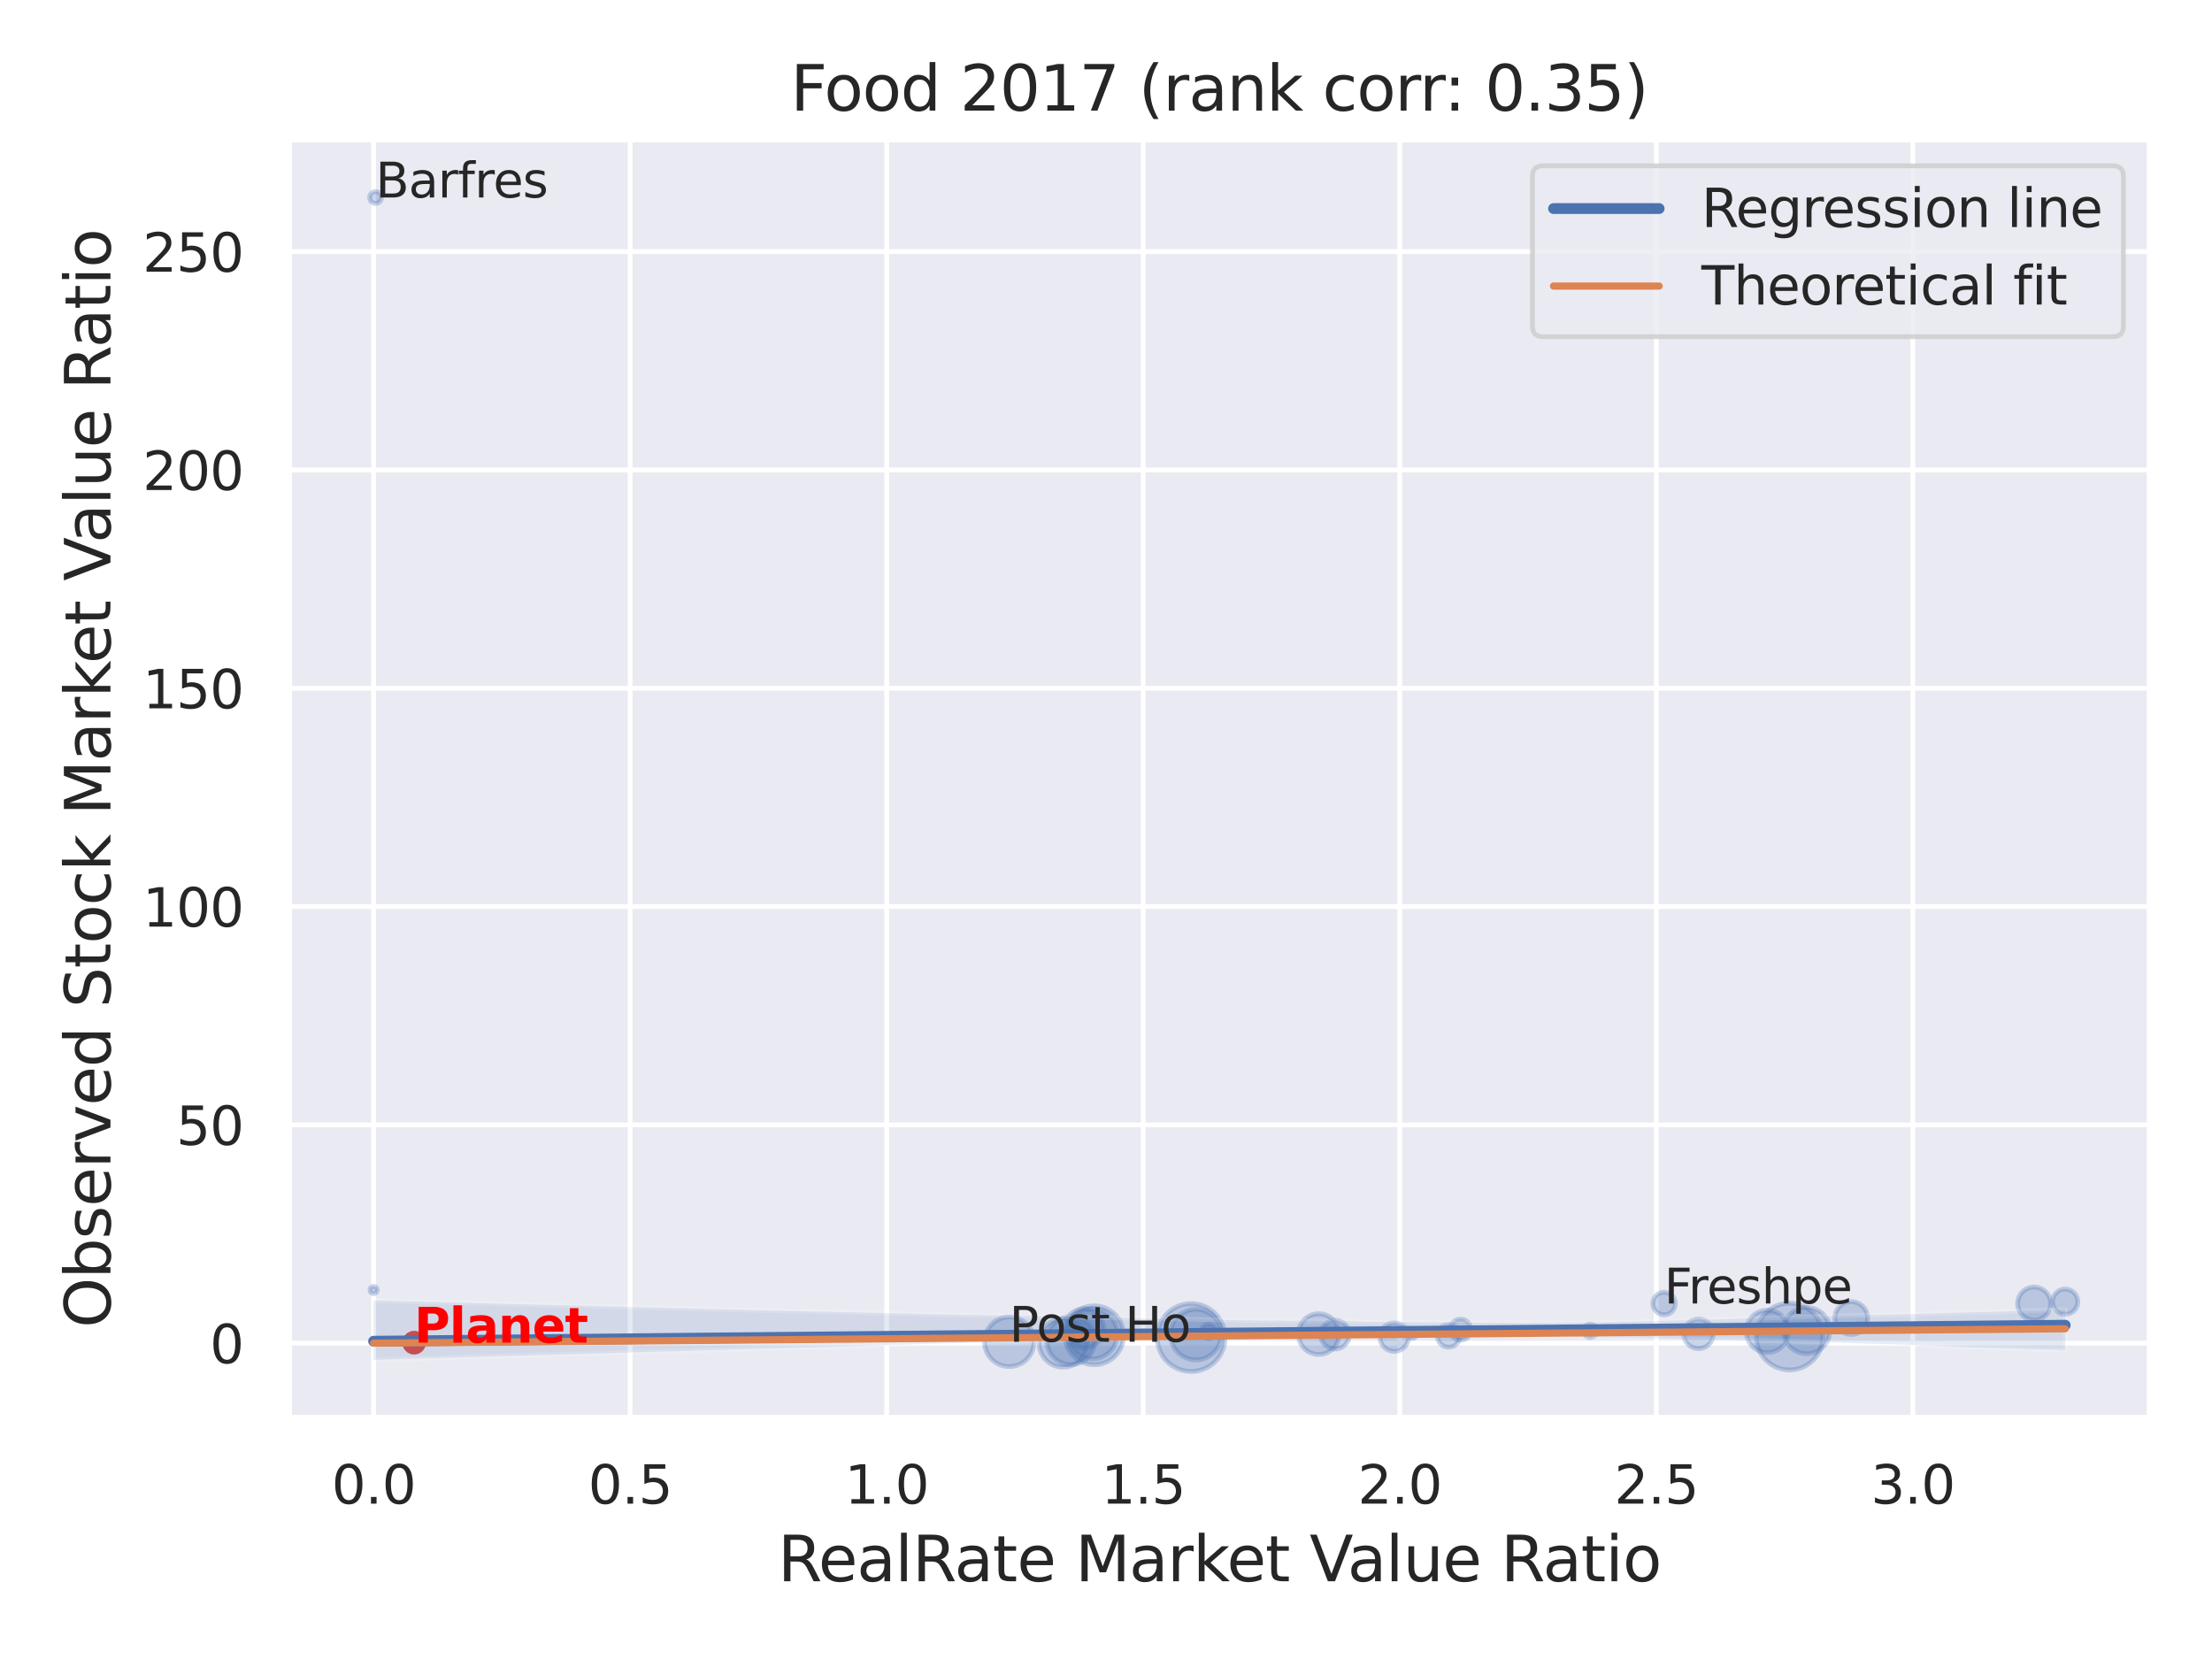 <?xml version="1.0" encoding="utf-8" standalone="no"?>
<!DOCTYPE svg PUBLIC "-//W3C//DTD SVG 1.1//EN"
  "http://www.w3.org/Graphics/SVG/1.1/DTD/svg11.dtd">
<svg xmlns:xlink="http://www.w3.org/1999/xlink" width="460.8pt" height="345.6pt" viewBox="0 0 460.8 345.6" xmlns="http://www.w3.org/2000/svg" version="1.1">
 <defs>
  <style type="text/css">*{stroke-linejoin: round; stroke-linecap: butt}</style>
 </defs>
 <g id="figure_1">
  <g id="patch_1">
   <path d="M 0 345.6 
L 460.8 345.6 
L 460.8 0 
L 0 0 
z
" style="fill: #ffffff"/>
  </g>
  <g id="axes_1">
   <g id="patch_2">
    <path d="M 60.21 295.38 
L 447.84 295.38 
L 447.84 29.04 
L 60.21 29.04 
z
" style="fill: #eaeaf2"/>
   </g>
   <g id="matplotlib.axis_1">
    <g id="xtick_1">
     <g id="line2d_1">
      <path d="M 77.83 295.38 
L 77.83 29.04 
" clip-path="url(#p248650a8e6)" style="fill: none; stroke: #ffffff; stroke-linecap: round"/>
     </g>
     <g id="text_1">
      <!-- 0.0 -->
      <g style="fill: #262626" transform="translate(69.083 313.238) scale(0.11 -0.11)">
       <defs>
        <path id="DejaVuSans-30" d="M 2034 4250 
Q 1547 4250 1301 3770 
Q 1056 3291 1056 2328 
Q 1056 1369 1301 889 
Q 1547 409 2034 409 
Q 2525 409 2770 889 
Q 3016 1369 3016 2328 
Q 3016 3291 2770 3770 
Q 2525 4250 2034 4250 
z
M 2034 4750 
Q 2819 4750 3233 4129 
Q 3647 3509 3647 2328 
Q 3647 1150 3233 529 
Q 2819 -91 2034 -91 
Q 1250 -91 836 529 
Q 422 1150 422 2328 
Q 422 3509 836 4129 
Q 1250 4750 2034 4750 
z
" transform="scale(0.016)"/>
        <path id="DejaVuSans-2e" d="M 684 794 
L 1344 794 
L 1344 0 
L 684 0 
L 684 794 
z
" transform="scale(0.016)"/>
       </defs>
       <use xlink:href="#DejaVuSans-30"/>
       <use xlink:href="#DejaVuSans-2e" x="63.623"/>
       <use xlink:href="#DejaVuSans-30" x="95.41"/>
      </g>
     </g>
    </g>
    <g id="xtick_2">
     <g id="line2d_2">
      <path d="M 131.271 295.38 
L 131.271 29.04 
" clip-path="url(#p248650a8e6)" style="fill: none; stroke: #ffffff; stroke-linecap: round"/>
     </g>
     <g id="text_2">
      <!-- 0.5 -->
      <g style="fill: #262626" transform="translate(122.524 313.238) scale(0.11 -0.11)">
       <defs>
        <path id="DejaVuSans-35" d="M 691 4666 
L 3169 4666 
L 3169 4134 
L 1269 4134 
L 1269 2991 
Q 1406 3038 1543 3061 
Q 1681 3084 1819 3084 
Q 2600 3084 3056 2656 
Q 3513 2228 3513 1497 
Q 3513 744 3044 326 
Q 2575 -91 1722 -91 
Q 1428 -91 1123 -41 
Q 819 9 494 109 
L 494 744 
Q 775 591 1075 516 
Q 1375 441 1709 441 
Q 2250 441 2565 725 
Q 2881 1009 2881 1497 
Q 2881 1984 2565 2268 
Q 2250 2553 1709 2553 
Q 1456 2553 1204 2497 
Q 953 2441 691 2322 
L 691 4666 
z
" transform="scale(0.016)"/>
       </defs>
       <use xlink:href="#DejaVuSans-30"/>
       <use xlink:href="#DejaVuSans-2e" x="63.623"/>
       <use xlink:href="#DejaVuSans-35" x="95.41"/>
      </g>
     </g>
    </g>
    <g id="xtick_3">
     <g id="line2d_3">
      <path d="M 184.712 295.38 
L 184.712 29.04 
" clip-path="url(#p248650a8e6)" style="fill: none; stroke: #ffffff; stroke-linecap: round"/>
     </g>
     <g id="text_3">
      <!-- 1.0 -->
      <g style="fill: #262626" transform="translate(175.965 313.238) scale(0.11 -0.11)">
       <defs>
        <path id="DejaVuSans-31" d="M 794 531 
L 1825 531 
L 1825 4091 
L 703 3866 
L 703 4441 
L 1819 4666 
L 2450 4666 
L 2450 531 
L 3481 531 
L 3481 0 
L 794 0 
L 794 531 
z
" transform="scale(0.016)"/>
       </defs>
       <use xlink:href="#DejaVuSans-31"/>
       <use xlink:href="#DejaVuSans-2e" x="63.623"/>
       <use xlink:href="#DejaVuSans-30" x="95.41"/>
      </g>
     </g>
    </g>
    <g id="xtick_4">
     <g id="line2d_4">
      <path d="M 238.153 295.38 
L 238.153 29.04 
" clip-path="url(#p248650a8e6)" style="fill: none; stroke: #ffffff; stroke-linecap: round"/>
     </g>
     <g id="text_4">
      <!-- 1.5 -->
      <g style="fill: #262626" transform="translate(229.406 313.238) scale(0.11 -0.11)">
       <use xlink:href="#DejaVuSans-31"/>
       <use xlink:href="#DejaVuSans-2e" x="63.623"/>
       <use xlink:href="#DejaVuSans-35" x="95.41"/>
      </g>
     </g>
    </g>
    <g id="xtick_5">
     <g id="line2d_5">
      <path d="M 291.594 295.38 
L 291.594 29.04 
" clip-path="url(#p248650a8e6)" style="fill: none; stroke: #ffffff; stroke-linecap: round"/>
     </g>
     <g id="text_5">
      <!-- 2.0 -->
      <g style="fill: #262626" transform="translate(282.847 313.238) scale(0.11 -0.11)">
       <defs>
        <path id="DejaVuSans-32" d="M 1228 531 
L 3431 531 
L 3431 0 
L 469 0 
L 469 531 
Q 828 903 1448 1529 
Q 2069 2156 2228 2338 
Q 2531 2678 2651 2914 
Q 2772 3150 2772 3378 
Q 2772 3750 2511 3984 
Q 2250 4219 1831 4219 
Q 1534 4219 1204 4116 
Q 875 4013 500 3803 
L 500 4441 
Q 881 4594 1212 4672 
Q 1544 4750 1819 4750 
Q 2544 4750 2975 4387 
Q 3406 4025 3406 3419 
Q 3406 3131 3298 2873 
Q 3191 2616 2906 2266 
Q 2828 2175 2409 1742 
Q 1991 1309 1228 531 
z
" transform="scale(0.016)"/>
       </defs>
       <use xlink:href="#DejaVuSans-32"/>
       <use xlink:href="#DejaVuSans-2e" x="63.623"/>
       <use xlink:href="#DejaVuSans-30" x="95.41"/>
      </g>
     </g>
    </g>
    <g id="xtick_6">
     <g id="line2d_6">
      <path d="M 345.035 295.38 
L 345.035 29.04 
" clip-path="url(#p248650a8e6)" style="fill: none; stroke: #ffffff; stroke-linecap: round"/>
     </g>
     <g id="text_6">
      <!-- 2.5 -->
      <g style="fill: #262626" transform="translate(336.288 313.238) scale(0.11 -0.11)">
       <use xlink:href="#DejaVuSans-32"/>
       <use xlink:href="#DejaVuSans-2e" x="63.623"/>
       <use xlink:href="#DejaVuSans-35" x="95.41"/>
      </g>
     </g>
    </g>
    <g id="xtick_7">
     <g id="line2d_7">
      <path d="M 398.476 295.38 
L 398.476 29.04 
" clip-path="url(#p248650a8e6)" style="fill: none; stroke: #ffffff; stroke-linecap: round"/>
     </g>
     <g id="text_7">
      <!-- 3.0 -->
      <g style="fill: #262626" transform="translate(389.729 313.238) scale(0.11 -0.11)">
       <defs>
        <path id="DejaVuSans-33" d="M 2597 2516 
Q 3050 2419 3304 2112 
Q 3559 1806 3559 1356 
Q 3559 666 3084 287 
Q 2609 -91 1734 -91 
Q 1441 -91 1130 -33 
Q 819 25 488 141 
L 488 750 
Q 750 597 1062 519 
Q 1375 441 1716 441 
Q 2309 441 2620 675 
Q 2931 909 2931 1356 
Q 2931 1769 2642 2001 
Q 2353 2234 1838 2234 
L 1294 2234 
L 1294 2753 
L 1863 2753 
Q 2328 2753 2575 2939 
Q 2822 3125 2822 3475 
Q 2822 3834 2567 4026 
Q 2313 4219 1838 4219 
Q 1578 4219 1281 4162 
Q 984 4106 628 3988 
L 628 4550 
Q 988 4650 1302 4700 
Q 1616 4750 1894 4750 
Q 2613 4750 3031 4423 
Q 3450 4097 3450 3541 
Q 3450 3153 3228 2886 
Q 3006 2619 2597 2516 
z
" transform="scale(0.016)"/>
       </defs>
       <use xlink:href="#DejaVuSans-33"/>
       <use xlink:href="#DejaVuSans-2e" x="63.623"/>
       <use xlink:href="#DejaVuSans-30" x="95.41"/>
      </g>
     </g>
    </g>
    <g id="text_8">
     <!-- RealRate Market Value Ratio -->
     <g style="fill: #262626" transform="translate(162.039 329.404) scale(0.13 -0.13)">
      <defs>
       <path id="DejaVuSans-52" d="M 2841 2188 
Q 3044 2119 3236 1894 
Q 3428 1669 3622 1275 
L 4263 0 
L 3584 0 
L 2988 1197 
Q 2756 1666 2539 1819 
Q 2322 1972 1947 1972 
L 1259 1972 
L 1259 0 
L 628 0 
L 628 4666 
L 2053 4666 
Q 2853 4666 3247 4331 
Q 3641 3997 3641 3322 
Q 3641 2881 3436 2590 
Q 3231 2300 2841 2188 
z
M 1259 4147 
L 1259 2491 
L 2053 2491 
Q 2509 2491 2742 2702 
Q 2975 2913 2975 3322 
Q 2975 3731 2742 3939 
Q 2509 4147 2053 4147 
L 1259 4147 
z
" transform="scale(0.016)"/>
       <path id="DejaVuSans-65" d="M 3597 1894 
L 3597 1613 
L 953 1613 
Q 991 1019 1311 708 
Q 1631 397 2203 397 
Q 2534 397 2845 478 
Q 3156 559 3463 722 
L 3463 178 
Q 3153 47 2828 -22 
Q 2503 -91 2169 -91 
Q 1331 -91 842 396 
Q 353 884 353 1716 
Q 353 2575 817 3079 
Q 1281 3584 2069 3584 
Q 2775 3584 3186 3129 
Q 3597 2675 3597 1894 
z
M 3022 2063 
Q 3016 2534 2758 2815 
Q 2500 3097 2075 3097 
Q 1594 3097 1305 2825 
Q 1016 2553 972 2059 
L 3022 2063 
z
" transform="scale(0.016)"/>
       <path id="DejaVuSans-61" d="M 2194 1759 
Q 1497 1759 1228 1600 
Q 959 1441 959 1056 
Q 959 750 1161 570 
Q 1363 391 1709 391 
Q 2188 391 2477 730 
Q 2766 1069 2766 1631 
L 2766 1759 
L 2194 1759 
z
M 3341 1997 
L 3341 0 
L 2766 0 
L 2766 531 
Q 2569 213 2275 61 
Q 1981 -91 1556 -91 
Q 1019 -91 701 211 
Q 384 513 384 1019 
Q 384 1609 779 1909 
Q 1175 2209 1959 2209 
L 2766 2209 
L 2766 2266 
Q 2766 2663 2505 2880 
Q 2244 3097 1772 3097 
Q 1472 3097 1187 3025 
Q 903 2953 641 2809 
L 641 3341 
Q 956 3463 1253 3523 
Q 1550 3584 1831 3584 
Q 2591 3584 2966 3190 
Q 3341 2797 3341 1997 
z
" transform="scale(0.016)"/>
       <path id="DejaVuSans-6c" d="M 603 4863 
L 1178 4863 
L 1178 0 
L 603 0 
L 603 4863 
z
" transform="scale(0.016)"/>
       <path id="DejaVuSans-74" d="M 1172 4494 
L 1172 3500 
L 2356 3500 
L 2356 3053 
L 1172 3053 
L 1172 1153 
Q 1172 725 1289 603 
Q 1406 481 1766 481 
L 2356 481 
L 2356 0 
L 1766 0 
Q 1100 0 847 248 
Q 594 497 594 1153 
L 594 3053 
L 172 3053 
L 172 3500 
L 594 3500 
L 594 4494 
L 1172 4494 
z
" transform="scale(0.016)"/>
       <path id="DejaVuSans-20" transform="scale(0.016)"/>
       <path id="DejaVuSans-4d" d="M 628 4666 
L 1569 4666 
L 2759 1491 
L 3956 4666 
L 4897 4666 
L 4897 0 
L 4281 0 
L 4281 4097 
L 3078 897 
L 2444 897 
L 1241 4097 
L 1241 0 
L 628 0 
L 628 4666 
z
" transform="scale(0.016)"/>
       <path id="DejaVuSans-72" d="M 2631 2963 
Q 2534 3019 2420 3045 
Q 2306 3072 2169 3072 
Q 1681 3072 1420 2755 
Q 1159 2438 1159 1844 
L 1159 0 
L 581 0 
L 581 3500 
L 1159 3500 
L 1159 2956 
Q 1341 3275 1631 3429 
Q 1922 3584 2338 3584 
Q 2397 3584 2469 3576 
Q 2541 3569 2628 3553 
L 2631 2963 
z
" transform="scale(0.016)"/>
       <path id="DejaVuSans-6b" d="M 581 4863 
L 1159 4863 
L 1159 1991 
L 2875 3500 
L 3609 3500 
L 1753 1863 
L 3688 0 
L 2938 0 
L 1159 1709 
L 1159 0 
L 581 0 
L 581 4863 
z
" transform="scale(0.016)"/>
       <path id="DejaVuSans-56" d="M 1831 0 
L 50 4666 
L 709 4666 
L 2188 738 
L 3669 4666 
L 4325 4666 
L 2547 0 
L 1831 0 
z
" transform="scale(0.016)"/>
       <path id="DejaVuSans-75" d="M 544 1381 
L 544 3500 
L 1119 3500 
L 1119 1403 
Q 1119 906 1312 657 
Q 1506 409 1894 409 
Q 2359 409 2629 706 
Q 2900 1003 2900 1516 
L 2900 3500 
L 3475 3500 
L 3475 0 
L 2900 0 
L 2900 538 
Q 2691 219 2414 64 
Q 2138 -91 1772 -91 
Q 1169 -91 856 284 
Q 544 659 544 1381 
z
M 1991 3584 
L 1991 3584 
z
" transform="scale(0.016)"/>
       <path id="DejaVuSans-69" d="M 603 3500 
L 1178 3500 
L 1178 0 
L 603 0 
L 603 3500 
z
M 603 4863 
L 1178 4863 
L 1178 4134 
L 603 4134 
L 603 4863 
z
" transform="scale(0.016)"/>
       <path id="DejaVuSans-6f" d="M 1959 3097 
Q 1497 3097 1228 2736 
Q 959 2375 959 1747 
Q 959 1119 1226 758 
Q 1494 397 1959 397 
Q 2419 397 2687 759 
Q 2956 1122 2956 1747 
Q 2956 2369 2687 2733 
Q 2419 3097 1959 3097 
z
M 1959 3584 
Q 2709 3584 3137 3096 
Q 3566 2609 3566 1747 
Q 3566 888 3137 398 
Q 2709 -91 1959 -91 
Q 1206 -91 779 398 
Q 353 888 353 1747 
Q 353 2609 779 3096 
Q 1206 3584 1959 3584 
z
" transform="scale(0.016)"/>
      </defs>
      <use xlink:href="#DejaVuSans-52"/>
      <use xlink:href="#DejaVuSans-65" x="64.982"/>
      <use xlink:href="#DejaVuSans-61" x="126.506"/>
      <use xlink:href="#DejaVuSans-6c" x="187.785"/>
      <use xlink:href="#DejaVuSans-52" x="215.568"/>
      <use xlink:href="#DejaVuSans-61" x="282.801"/>
      <use xlink:href="#DejaVuSans-74" x="344.08"/>
      <use xlink:href="#DejaVuSans-65" x="383.289"/>
      <use xlink:href="#DejaVuSans-20" x="444.812"/>
      <use xlink:href="#DejaVuSans-4d" x="476.6"/>
      <use xlink:href="#DejaVuSans-61" x="562.879"/>
      <use xlink:href="#DejaVuSans-72" x="624.158"/>
      <use xlink:href="#DejaVuSans-6b" x="665.271"/>
      <use xlink:href="#DejaVuSans-65" x="719.557"/>
      <use xlink:href="#DejaVuSans-74" x="781.08"/>
      <use xlink:href="#DejaVuSans-20" x="820.289"/>
      <use xlink:href="#DejaVuSans-56" x="852.076"/>
      <use xlink:href="#DejaVuSans-61" x="912.734"/>
      <use xlink:href="#DejaVuSans-6c" x="974.014"/>
      <use xlink:href="#DejaVuSans-75" x="1001.797"/>
      <use xlink:href="#DejaVuSans-65" x="1065.176"/>
      <use xlink:href="#DejaVuSans-20" x="1126.699"/>
      <use xlink:href="#DejaVuSans-52" x="1158.486"/>
      <use xlink:href="#DejaVuSans-61" x="1225.719"/>
      <use xlink:href="#DejaVuSans-74" x="1286.998"/>
      <use xlink:href="#DejaVuSans-69" x="1326.207"/>
      <use xlink:href="#DejaVuSans-6f" x="1353.99"/>
     </g>
    </g>
   </g>
   <g id="matplotlib.axis_2">
    <g id="ytick_1">
     <g id="line2d_8">
      <path d="M 60.21 279.803 
L 447.84 279.803 
" clip-path="url(#p248650a8e6)" style="fill: none; stroke: #ffffff; stroke-linecap: round"/>
     </g>
     <g id="text_9">
      <!-- 0 -->
      <g style="fill: #262626" transform="translate(43.711 283.982) scale(0.11 -0.11)">
       <use xlink:href="#DejaVuSans-30"/>
      </g>
     </g>
    </g>
    <g id="ytick_2">
     <g id="line2d_9">
      <path d="M 60.21 234.326 
L 447.84 234.326 
" clip-path="url(#p248650a8e6)" style="fill: none; stroke: #ffffff; stroke-linecap: round"/>
     </g>
     <g id="text_10">
      <!-- 50 -->
      <g style="fill: #262626" transform="translate(36.712 238.505) scale(0.11 -0.11)">
       <use xlink:href="#DejaVuSans-35"/>
       <use xlink:href="#DejaVuSans-30" x="63.623"/>
      </g>
     </g>
    </g>
    <g id="ytick_3">
     <g id="line2d_10">
      <path d="M 60.21 188.849 
L 447.84 188.849 
" clip-path="url(#p248650a8e6)" style="fill: none; stroke: #ffffff; stroke-linecap: round"/>
     </g>
     <g id="text_11">
      <!-- 100 -->
      <g style="fill: #262626" transform="translate(29.714 193.028) scale(0.11 -0.11)">
       <use xlink:href="#DejaVuSans-31"/>
       <use xlink:href="#DejaVuSans-30" x="63.623"/>
       <use xlink:href="#DejaVuSans-30" x="127.246"/>
      </g>
     </g>
    </g>
    <g id="ytick_4">
     <g id="line2d_11">
      <path d="M 60.21 143.372 
L 447.84 143.372 
" clip-path="url(#p248650a8e6)" style="fill: none; stroke: #ffffff; stroke-linecap: round"/>
     </g>
     <g id="text_12">
      <!-- 150 -->
      <g style="fill: #262626" transform="translate(29.714 147.551) scale(0.11 -0.11)">
       <use xlink:href="#DejaVuSans-31"/>
       <use xlink:href="#DejaVuSans-35" x="63.623"/>
       <use xlink:href="#DejaVuSans-30" x="127.246"/>
      </g>
     </g>
    </g>
    <g id="ytick_5">
     <g id="line2d_12">
      <path d="M 60.21 97.894 
L 447.84 97.894 
" clip-path="url(#p248650a8e6)" style="fill: none; stroke: #ffffff; stroke-linecap: round"/>
     </g>
     <g id="text_13">
      <!-- 200 -->
      <g style="fill: #262626" transform="translate(29.714 102.073) scale(0.11 -0.11)">
       <use xlink:href="#DejaVuSans-32"/>
       <use xlink:href="#DejaVuSans-30" x="63.623"/>
       <use xlink:href="#DejaVuSans-30" x="127.246"/>
      </g>
     </g>
    </g>
    <g id="ytick_6">
     <g id="line2d_13">
      <path d="M 60.21 52.417 
L 447.84 52.417 
" clip-path="url(#p248650a8e6)" style="fill: none; stroke: #ffffff; stroke-linecap: round"/>
     </g>
     <g id="text_14">
      <!-- 250 -->
      <g style="fill: #262626" transform="translate(29.714 56.596) scale(0.11 -0.11)">
       <use xlink:href="#DejaVuSans-32"/>
       <use xlink:href="#DejaVuSans-35" x="63.623"/>
       <use xlink:href="#DejaVuSans-30" x="127.246"/>
      </g>
     </g>
    </g>
    <g id="text_15">
     <!-- Observed Stock Market Value Ratio -->
     <g style="fill: #262626" transform="translate(23.01 276.612) rotate(-90) scale(0.13 -0.13)">
      <defs>
       <path id="DejaVuSans-4f" d="M 2522 4238 
Q 1834 4238 1429 3725 
Q 1025 3213 1025 2328 
Q 1025 1447 1429 934 
Q 1834 422 2522 422 
Q 3209 422 3611 934 
Q 4013 1447 4013 2328 
Q 4013 3213 3611 3725 
Q 3209 4238 2522 4238 
z
M 2522 4750 
Q 3503 4750 4090 4092 
Q 4678 3434 4678 2328 
Q 4678 1225 4090 567 
Q 3503 -91 2522 -91 
Q 1538 -91 948 565 
Q 359 1222 359 2328 
Q 359 3434 948 4092 
Q 1538 4750 2522 4750 
z
" transform="scale(0.016)"/>
       <path id="DejaVuSans-62" d="M 3116 1747 
Q 3116 2381 2855 2742 
Q 2594 3103 2138 3103 
Q 1681 3103 1420 2742 
Q 1159 2381 1159 1747 
Q 1159 1113 1420 752 
Q 1681 391 2138 391 
Q 2594 391 2855 752 
Q 3116 1113 3116 1747 
z
M 1159 2969 
Q 1341 3281 1617 3432 
Q 1894 3584 2278 3584 
Q 2916 3584 3314 3078 
Q 3713 2572 3713 1747 
Q 3713 922 3314 415 
Q 2916 -91 2278 -91 
Q 1894 -91 1617 61 
Q 1341 213 1159 525 
L 1159 0 
L 581 0 
L 581 4863 
L 1159 4863 
L 1159 2969 
z
" transform="scale(0.016)"/>
       <path id="DejaVuSans-73" d="M 2834 3397 
L 2834 2853 
Q 2591 2978 2328 3040 
Q 2066 3103 1784 3103 
Q 1356 3103 1142 2972 
Q 928 2841 928 2578 
Q 928 2378 1081 2264 
Q 1234 2150 1697 2047 
L 1894 2003 
Q 2506 1872 2764 1633 
Q 3022 1394 3022 966 
Q 3022 478 2636 193 
Q 2250 -91 1575 -91 
Q 1294 -91 989 -36 
Q 684 19 347 128 
L 347 722 
Q 666 556 975 473 
Q 1284 391 1588 391 
Q 1994 391 2212 530 
Q 2431 669 2431 922 
Q 2431 1156 2273 1281 
Q 2116 1406 1581 1522 
L 1381 1569 
Q 847 1681 609 1914 
Q 372 2147 372 2553 
Q 372 3047 722 3315 
Q 1072 3584 1716 3584 
Q 2034 3584 2315 3537 
Q 2597 3491 2834 3397 
z
" transform="scale(0.016)"/>
       <path id="DejaVuSans-76" d="M 191 3500 
L 800 3500 
L 1894 563 
L 2988 3500 
L 3597 3500 
L 2284 0 
L 1503 0 
L 191 3500 
z
" transform="scale(0.016)"/>
       <path id="DejaVuSans-64" d="M 2906 2969 
L 2906 4863 
L 3481 4863 
L 3481 0 
L 2906 0 
L 2906 525 
Q 2725 213 2448 61 
Q 2172 -91 1784 -91 
Q 1150 -91 751 415 
Q 353 922 353 1747 
Q 353 2572 751 3078 
Q 1150 3584 1784 3584 
Q 2172 3584 2448 3432 
Q 2725 3281 2906 2969 
z
M 947 1747 
Q 947 1113 1208 752 
Q 1469 391 1925 391 
Q 2381 391 2643 752 
Q 2906 1113 2906 1747 
Q 2906 2381 2643 2742 
Q 2381 3103 1925 3103 
Q 1469 3103 1208 2742 
Q 947 2381 947 1747 
z
" transform="scale(0.016)"/>
       <path id="DejaVuSans-53" d="M 3425 4513 
L 3425 3897 
Q 3066 4069 2747 4153 
Q 2428 4238 2131 4238 
Q 1616 4238 1336 4038 
Q 1056 3838 1056 3469 
Q 1056 3159 1242 3001 
Q 1428 2844 1947 2747 
L 2328 2669 
Q 3034 2534 3370 2195 
Q 3706 1856 3706 1288 
Q 3706 609 3251 259 
Q 2797 -91 1919 -91 
Q 1588 -91 1214 -16 
Q 841 59 441 206 
L 441 856 
Q 825 641 1194 531 
Q 1563 422 1919 422 
Q 2459 422 2753 634 
Q 3047 847 3047 1241 
Q 3047 1584 2836 1778 
Q 2625 1972 2144 2069 
L 1759 2144 
Q 1053 2284 737 2584 
Q 422 2884 422 3419 
Q 422 4038 858 4394 
Q 1294 4750 2059 4750 
Q 2388 4750 2728 4690 
Q 3069 4631 3425 4513 
z
" transform="scale(0.016)"/>
       <path id="DejaVuSans-63" d="M 3122 3366 
L 3122 2828 
Q 2878 2963 2633 3030 
Q 2388 3097 2138 3097 
Q 1578 3097 1268 2742 
Q 959 2388 959 1747 
Q 959 1106 1268 751 
Q 1578 397 2138 397 
Q 2388 397 2633 464 
Q 2878 531 3122 666 
L 3122 134 
Q 2881 22 2623 -34 
Q 2366 -91 2075 -91 
Q 1284 -91 818 406 
Q 353 903 353 1747 
Q 353 2603 823 3093 
Q 1294 3584 2113 3584 
Q 2378 3584 2631 3529 
Q 2884 3475 3122 3366 
z
" transform="scale(0.016)"/>
      </defs>
      <use xlink:href="#DejaVuSans-4f"/>
      <use xlink:href="#DejaVuSans-62" x="78.711"/>
      <use xlink:href="#DejaVuSans-73" x="142.188"/>
      <use xlink:href="#DejaVuSans-65" x="194.287"/>
      <use xlink:href="#DejaVuSans-72" x="255.811"/>
      <use xlink:href="#DejaVuSans-76" x="296.924"/>
      <use xlink:href="#DejaVuSans-65" x="356.104"/>
      <use xlink:href="#DejaVuSans-64" x="417.627"/>
      <use xlink:href="#DejaVuSans-20" x="481.104"/>
      <use xlink:href="#DejaVuSans-53" x="512.891"/>
      <use xlink:href="#DejaVuSans-74" x="576.367"/>
      <use xlink:href="#DejaVuSans-6f" x="615.576"/>
      <use xlink:href="#DejaVuSans-63" x="676.758"/>
      <use xlink:href="#DejaVuSans-6b" x="731.738"/>
      <use xlink:href="#DejaVuSans-20" x="789.648"/>
      <use xlink:href="#DejaVuSans-4d" x="821.436"/>
      <use xlink:href="#DejaVuSans-61" x="907.715"/>
      <use xlink:href="#DejaVuSans-72" x="968.994"/>
      <use xlink:href="#DejaVuSans-6b" x="1010.107"/>
      <use xlink:href="#DejaVuSans-65" x="1064.393"/>
      <use xlink:href="#DejaVuSans-74" x="1125.916"/>
      <use xlink:href="#DejaVuSans-20" x="1165.125"/>
      <use xlink:href="#DejaVuSans-56" x="1196.912"/>
      <use xlink:href="#DejaVuSans-61" x="1257.57"/>
      <use xlink:href="#DejaVuSans-6c" x="1318.85"/>
      <use xlink:href="#DejaVuSans-75" x="1346.633"/>
      <use xlink:href="#DejaVuSans-65" x="1410.012"/>
      <use xlink:href="#DejaVuSans-20" x="1471.535"/>
      <use xlink:href="#DejaVuSans-52" x="1503.322"/>
      <use xlink:href="#DejaVuSans-61" x="1570.555"/>
      <use xlink:href="#DejaVuSans-74" x="1631.834"/>
      <use xlink:href="#DejaVuSans-69" x="1671.043"/>
      <use xlink:href="#DejaVuSans-6f" x="1698.826"/>
     </g>
    </g>
   </g>
   <g id="PathCollection_1">
    <path d="M 301.778 280.646 
C 302.402 280.646 303 280.398 303.441 279.957 
C 303.882 279.516 304.13 278.918 304.13 278.294 
C 304.13 277.67 303.882 277.072 303.441 276.631 
C 303 276.19 302.402 275.942 301.778 275.942 
C 301.155 275.942 300.556 276.19 300.115 276.631 
C 299.674 277.072 299.427 277.67 299.427 278.294 
C 299.427 278.918 299.674 279.516 300.115 279.957 
C 300.556 280.398 301.155 280.646 301.778 280.646 
z
" clip-path="url(#p248650a8e6)" style="fill: #4c72b0; fill-opacity: 0.3; stroke: #4c72b0; stroke-opacity: 0.3"/>
    <path d="M 227.549 283.097 
C 228.933 283.097 230.261 282.547 231.239 281.568 
C 232.218 280.59 232.768 279.262 232.768 277.878 
C 232.768 276.494 232.218 275.166 231.239 274.188 
C 230.261 273.209 228.933 272.659 227.549 272.659 
C 226.165 272.659 224.837 273.209 223.859 274.188 
C 222.88 275.166 222.33 276.494 222.33 277.878 
C 222.33 279.262 222.88 280.59 223.859 281.568 
C 224.837 282.547 226.165 283.097 227.549 283.097 
z
" clip-path="url(#p248650a8e6)" style="fill: #4c72b0; fill-opacity: 0.3; stroke: #4c72b0; stroke-opacity: 0.3"/>
    <path d="M 249.118 283.294 
C 250.518 283.294 251.861 282.738 252.851 281.748 
C 253.841 280.758 254.397 279.416 254.397 278.016 
C 254.397 276.616 253.841 275.273 252.851 274.283 
C 251.861 273.293 250.518 272.737 249.118 272.737 
C 247.718 272.737 246.375 273.293 245.385 274.283 
C 244.395 275.273 243.839 276.616 243.839 278.016 
C 243.839 279.416 244.395 280.758 245.385 281.748 
C 246.375 282.738 247.718 283.294 249.118 283.294 
z
" clip-path="url(#p248650a8e6)" style="fill: #4c72b0; fill-opacity: 0.3; stroke: #4c72b0; stroke-opacity: 0.3"/>
    <path d="M 278.105 281.018 
C 278.899 281.018 279.66 280.703 280.221 280.142 
C 280.782 279.581 281.097 278.82 281.097 278.026 
C 281.097 277.233 280.782 276.472 280.221 275.911 
C 279.66 275.349 278.899 275.034 278.105 275.034 
C 277.312 275.034 276.551 275.349 275.99 275.911 
C 275.429 276.472 275.113 277.233 275.113 278.026 
C 275.113 278.82 275.429 279.581 275.99 280.142 
C 276.551 280.703 277.312 281.018 278.105 281.018 
z
" clip-path="url(#p248650a8e6)" style="fill: #4c72b0; fill-opacity: 0.3; stroke: #4c72b0; stroke-opacity: 0.3"/>
    <path d="M 227.951 284.293 
C 229.577 284.293 231.136 283.647 232.285 282.498 
C 233.435 281.348 234.081 279.789 234.081 278.163 
C 234.081 276.538 233.435 274.978 232.285 273.829 
C 231.136 272.679 229.577 272.033 227.951 272.033 
C 226.325 272.033 224.766 272.679 223.616 273.829 
C 222.467 274.978 221.821 276.538 221.821 278.163 
C 221.821 279.789 222.467 281.348 223.616 282.498 
C 224.766 283.647 226.325 284.293 227.951 284.293 
z
" clip-path="url(#p248650a8e6)" style="fill: #4c72b0; fill-opacity: 0.3; stroke: #4c72b0; stroke-opacity: 0.3"/>
    <path d="M 225.843 280.829 
C 226.93 280.829 227.972 280.397 228.74 279.629 
C 229.508 278.861 229.94 277.819 229.94 276.733 
C 229.94 275.646 229.508 274.604 228.74 273.836 
C 227.972 273.068 226.93 272.636 225.843 272.636 
C 224.757 272.636 223.715 273.068 222.947 273.836 
C 222.179 274.604 221.747 275.646 221.747 276.733 
C 221.747 277.819 222.179 278.861 222.947 279.629 
C 223.715 280.397 224.757 280.829 225.843 280.829 
z
" clip-path="url(#p248650a8e6)" style="fill: #4c72b0; fill-opacity: 0.3; stroke: #4c72b0; stroke-opacity: 0.3"/>
    <path d="M 423.749 275.001 
C 424.661 275.001 425.535 274.639 426.18 273.994 
C 426.824 273.35 427.187 272.475 427.187 271.564 
C 427.187 270.652 426.824 269.778 426.18 269.133 
C 425.535 268.489 424.661 268.126 423.749 268.126 
C 422.838 268.126 421.963 268.489 421.319 269.133 
C 420.674 269.778 420.312 270.652 420.312 271.564 
C 420.312 272.475 420.674 273.35 421.319 273.994 
C 421.963 274.639 422.838 275.001 423.749 275.001 
z
" clip-path="url(#p248650a8e6)" style="fill: #4c72b0; fill-opacity: 0.3; stroke: #4c72b0; stroke-opacity: 0.3"/>
    <path d="M 221.47 284.798 
C 222.808 284.798 224.092 284.266 225.038 283.32 
C 225.984 282.374 226.516 281.091 226.516 279.752 
C 226.516 278.414 225.984 277.131 225.038 276.185 
C 224.092 275.238 222.808 274.707 221.47 274.707 
C 220.132 274.707 218.849 275.238 217.903 276.185 
C 216.956 277.131 216.425 278.414 216.425 279.752 
C 216.425 281.091 216.956 282.374 217.903 283.32 
C 218.849 284.266 220.132 284.798 221.47 284.798 
z
" clip-path="url(#p248650a8e6)" style="fill: #4c72b0; fill-opacity: 0.3; stroke: #4c72b0; stroke-opacity: 0.3"/>
    <path d="M 353.841 280.942 
C 354.656 280.942 355.438 280.618 356.014 280.042 
C 356.59 279.466 356.914 278.684 356.914 277.869 
C 356.914 277.055 356.59 276.273 356.014 275.697 
C 355.438 275.121 354.656 274.797 353.841 274.797 
C 353.027 274.797 352.245 275.121 351.669 275.697 
C 351.093 276.273 350.769 277.055 350.769 277.869 
C 350.769 278.684 351.093 279.466 351.669 280.042 
C 352.245 280.618 353.027 280.942 353.841 280.942 
z
" clip-path="url(#p248650a8e6)" style="fill: #4c72b0; fill-opacity: 0.3; stroke: #4c72b0; stroke-opacity: 0.3"/>
    <path d="M 372.789 285.378 
C 374.632 285.378 376.399 284.646 377.702 283.343 
C 379.005 282.04 379.737 280.273 379.737 278.43 
C 379.737 276.587 379.005 274.82 377.702 273.517 
C 376.399 272.214 374.632 271.482 372.789 271.482 
C 370.947 271.482 369.179 272.214 367.876 273.517 
C 366.573 274.82 365.841 276.587 365.841 278.43 
C 365.841 280.273 366.573 282.04 367.876 283.343 
C 369.179 284.646 370.947 285.378 372.789 285.378 
z
" clip-path="url(#p248650a8e6)" style="fill: #4c72b0; fill-opacity: 0.3; stroke: #4c72b0; stroke-opacity: 0.3"/>
    <path d="M 331.256 278.64 
C 331.629 278.64 331.987 278.492 332.251 278.228 
C 332.514 277.965 332.662 277.607 332.662 277.234 
C 332.662 276.861 332.514 276.504 332.251 276.24 
C 331.987 275.976 331.629 275.828 331.256 275.828 
C 330.883 275.828 330.526 275.976 330.262 276.24 
C 329.998 276.504 329.85 276.861 329.85 277.234 
C 329.85 277.607 329.998 277.965 330.262 278.228 
C 330.526 278.492 330.883 278.64 331.256 278.64 
z
" clip-path="url(#p248650a8e6)" style="fill: #4c72b0; fill-opacity: 0.3; stroke: #4c72b0; stroke-opacity: 0.3"/>
    <path d="M 385.648 277.985 
C 386.552 277.985 387.421 277.626 388.06 276.986 
C 388.7 276.346 389.06 275.478 389.06 274.573 
C 389.06 273.668 388.7 272.8 388.06 272.16 
C 387.421 271.52 386.552 271.161 385.648 271.161 
C 384.743 271.161 383.875 271.52 383.235 272.16 
C 382.595 272.8 382.235 273.668 382.235 274.573 
C 382.235 275.478 382.595 276.346 383.235 276.986 
C 383.875 277.626 384.743 277.985 385.648 277.985 
z
" clip-path="url(#p248650a8e6)" style="fill: #4c72b0; fill-opacity: 0.3; stroke: #4c72b0; stroke-opacity: 0.3"/>
    <path d="M 304.261 279.183 
C 304.84 279.183 305.396 278.953 305.806 278.543 
C 306.216 278.133 306.446 277.577 306.446 276.997 
C 306.446 276.418 306.216 275.862 305.806 275.452 
C 305.396 275.042 304.84 274.812 304.261 274.812 
C 303.681 274.812 303.125 275.042 302.715 275.452 
C 302.305 275.862 302.075 276.418 302.075 276.997 
C 302.075 277.577 302.305 278.133 302.715 278.543 
C 303.125 278.953 303.681 279.183 304.261 279.183 
z
" clip-path="url(#p248650a8e6)" style="fill: #4c72b0; fill-opacity: 0.3; stroke: #4c72b0; stroke-opacity: 0.3"/>
    <path d="M 430.22 273.787 
C 430.916 273.787 431.584 273.51 432.076 273.018 
C 432.568 272.526 432.844 271.859 432.844 271.163 
C 432.844 270.467 432.568 269.8 432.076 269.308 
C 431.584 268.816 430.916 268.54 430.22 268.54 
C 429.525 268.54 428.857 268.816 428.365 269.308 
C 427.873 269.8 427.597 270.467 427.597 271.163 
C 427.597 271.859 427.873 272.526 428.365 273.018 
C 428.857 273.51 429.525 273.787 430.22 273.787 
z
" clip-path="url(#p248650a8e6)" style="fill: #4c72b0; fill-opacity: 0.3; stroke: #4c72b0; stroke-opacity: 0.3"/>
    <path d="M 274.714 282.159 
C 275.839 282.159 276.918 281.712 277.714 280.917 
C 278.509 280.121 278.956 279.042 278.956 277.917 
C 278.956 276.792 278.509 275.713 277.714 274.918 
C 276.918 274.122 275.839 273.675 274.714 273.675 
C 273.589 273.675 272.51 274.122 271.715 274.918 
C 270.919 275.713 270.473 276.792 270.473 277.917 
C 270.473 279.042 270.919 280.121 271.715 280.917 
C 272.51 281.712 273.589 282.159 274.714 282.159 
z
" clip-path="url(#p248650a8e6)" style="fill: #4c72b0; fill-opacity: 0.3; stroke: #4c72b0; stroke-opacity: 0.3"/>
    <path d="M 290.451 281.509 
C 291.239 281.509 291.995 281.196 292.553 280.639 
C 293.11 280.081 293.423 279.325 293.423 278.537 
C 293.423 277.749 293.11 276.993 292.553 276.436 
C 291.995 275.878 291.239 275.565 290.451 275.565 
C 289.663 275.565 288.907 275.878 288.35 276.436 
C 287.793 276.993 287.479 277.749 287.479 278.537 
C 287.479 279.325 287.793 280.081 288.35 280.639 
C 288.907 281.196 289.663 281.509 290.451 281.509 
z
" clip-path="url(#p248650a8e6)" style="fill: #4c72b0; fill-opacity: 0.3; stroke: #4c72b0; stroke-opacity: 0.3"/>
    <path d="M 376.352 282.007 
C 377.632 282.007 378.859 281.498 379.764 280.593 
C 380.669 279.688 381.178 278.46 381.178 277.18 
C 381.178 275.901 380.669 274.673 379.764 273.768 
C 378.859 272.863 377.632 272.354 376.352 272.354 
C 375.072 272.354 373.844 272.863 372.939 273.768 
C 372.034 274.673 371.526 275.901 371.526 277.18 
C 371.526 278.46 372.034 279.688 372.939 280.593 
C 373.844 281.498 375.072 282.007 376.352 282.007 
z
" clip-path="url(#p248650a8e6)" style="fill: #4c72b0; fill-opacity: 0.3; stroke: #4c72b0; stroke-opacity: 0.3"/>
    <path d="M 251.753 278.86 
C 252.154 278.86 252.539 278.701 252.823 278.417 
C 253.107 278.133 253.267 277.748 253.267 277.347 
C 253.267 276.945 253.107 276.56 252.823 276.276 
C 252.539 275.992 252.154 275.833 251.753 275.833 
C 251.351 275.833 250.966 275.992 250.682 276.276 
C 250.399 276.56 250.239 276.945 250.239 277.347 
C 250.239 277.748 250.399 278.133 250.682 278.417 
C 250.966 278.701 251.351 278.86 251.753 278.86 
z
" clip-path="url(#p248650a8e6)" style="fill: #4c72b0; fill-opacity: 0.3; stroke: #4c72b0; stroke-opacity: 0.3"/>
    <path d="M 248.133 285.706 
C 250.008 285.706 251.807 284.961 253.133 283.635 
C 254.459 282.309 255.204 280.511 255.204 278.635 
C 255.204 276.76 254.459 274.961 253.133 273.635 
C 251.807 272.309 250.008 271.564 248.133 271.564 
C 246.258 271.564 244.459 272.309 243.133 273.635 
C 241.807 274.961 241.062 276.76 241.062 278.635 
C 241.062 280.511 241.807 282.309 243.133 283.635 
C 244.459 284.961 246.258 285.706 248.133 285.706 
z
" clip-path="url(#p248650a8e6)" style="fill: #4c72b0; fill-opacity: 0.3; stroke: #4c72b0; stroke-opacity: 0.3"/>
    <path d="M 86.271 281.661 
C 86.791 281.661 87.289 281.454 87.656 281.087 
C 88.024 280.72 88.23 280.221 88.23 279.702 
C 88.23 279.182 88.024 278.684 87.656 278.317 
C 87.289 277.949 86.791 277.743 86.271 277.743 
C 85.752 277.743 85.253 277.949 84.886 278.317 
C 84.519 278.684 84.312 279.182 84.312 279.702 
C 84.312 280.221 84.519 280.72 84.886 281.087 
C 85.253 281.454 85.752 281.661 86.271 281.661 
z
" clip-path="url(#p248650a8e6)" style="fill: #4c72b0; fill-opacity: 0.3; stroke: #4c72b0; stroke-opacity: 0.3"/>
    <path d="M 368.187 281.757 
C 369.355 281.757 370.476 281.293 371.302 280.467 
C 372.129 279.641 372.593 278.52 372.593 277.351 
C 372.593 276.183 372.129 275.062 371.302 274.236 
C 370.476 273.409 369.355 272.945 368.187 272.945 
C 367.018 272.945 365.897 273.409 365.071 274.236 
C 364.245 275.062 363.78 276.183 363.78 277.351 
C 363.78 278.52 364.245 279.641 365.071 280.467 
C 365.897 281.293 367.018 281.757 368.187 281.757 
z
" clip-path="url(#p248650a8e6)" style="fill: #4c72b0; fill-opacity: 0.3; stroke: #4c72b0; stroke-opacity: 0.3"/>
    <path d="M 223.074 284.266 
C 224.4 284.266 225.672 283.739 226.609 282.801 
C 227.547 281.864 228.074 280.592 228.074 279.266 
C 228.074 277.941 227.547 276.669 226.609 275.731 
C 225.672 274.794 224.4 274.267 223.074 274.267 
C 221.749 274.267 220.477 274.794 219.539 275.731 
C 218.602 276.669 218.075 277.941 218.075 279.266 
C 218.075 280.592 218.602 281.864 219.539 282.801 
C 220.477 283.739 221.749 284.266 223.074 284.266 
z
" clip-path="url(#p248650a8e6)" style="fill: #4c72b0; fill-opacity: 0.3; stroke: #4c72b0; stroke-opacity: 0.3"/>
    <path d="M 294.257 278.805 
C 294.481 278.805 294.695 278.716 294.854 278.558 
C 295.012 278.399 295.1 278.185 295.1 277.961 
C 295.1 277.738 295.012 277.523 294.854 277.365 
C 294.695 277.207 294.481 277.118 294.257 277.118 
C 294.034 277.118 293.819 277.207 293.661 277.365 
C 293.503 277.523 293.414 277.738 293.414 277.961 
C 293.414 278.185 293.503 278.399 293.661 278.558 
C 293.819 278.716 294.034 278.805 294.257 278.805 
z
" clip-path="url(#p248650a8e6)" style="fill: #4c72b0; fill-opacity: 0.3; stroke: #4c72b0; stroke-opacity: 0.3"/>
    <path d="M 78.238 42.383 
C 78.566 42.383 78.881 42.253 79.113 42.021 
C 79.344 41.789 79.475 41.474 79.475 41.146 
C 79.475 40.818 79.344 40.504 79.113 40.272 
C 78.881 40.04 78.566 39.91 78.238 39.91 
C 77.91 39.91 77.595 40.04 77.363 40.272 
C 77.132 40.504 77.001 40.818 77.001 41.146 
C 77.001 41.474 77.132 41.789 77.363 42.021 
C 77.595 42.253 77.91 42.383 78.238 42.383 
z
" clip-path="url(#p248650a8e6)" style="fill: #4c72b0; fill-opacity: 0.3; stroke: #4c72b0; stroke-opacity: 0.3"/>
    <path d="M 210.247 284.674 
C 211.616 284.674 212.93 284.13 213.899 283.161 
C 214.867 282.193 215.411 280.879 215.411 279.509 
C 215.411 278.14 214.867 276.826 213.899 275.858 
C 212.93 274.889 211.616 274.345 210.247 274.345 
C 208.877 274.345 207.564 274.889 206.595 275.858 
C 205.627 276.826 205.083 278.14 205.083 279.509 
C 205.083 280.879 205.627 282.193 206.595 283.161 
C 207.564 284.13 208.877 284.674 210.247 284.674 
z
" clip-path="url(#p248650a8e6)" style="fill: #4c72b0; fill-opacity: 0.3; stroke: #4c72b0; stroke-opacity: 0.3"/>
    <path d="M 77.83 269.483 
C 78.028 269.483 78.218 269.404 78.358 269.264 
C 78.498 269.124 78.576 268.934 78.576 268.736 
C 78.576 268.538 78.498 268.348 78.358 268.208 
C 78.218 268.068 78.028 267.989 77.83 267.989 
C 77.631 267.989 77.442 268.068 77.301 268.208 
C 77.161 268.348 77.083 268.538 77.083 268.736 
C 77.083 268.934 77.161 269.124 77.301 269.264 
C 77.442 269.404 77.631 269.483 77.83 269.483 
z
" clip-path="url(#p248650a8e6)" style="fill: #4c72b0; fill-opacity: 0.3; stroke: #4c72b0; stroke-opacity: 0.3"/>
    <path d="M 346.669 273.881 
C 347.29 273.881 347.884 273.635 348.323 273.197 
C 348.761 272.758 349.008 272.163 349.008 271.543 
C 349.008 270.923 348.761 270.328 348.323 269.89 
C 347.884 269.451 347.29 269.205 346.669 269.205 
C 346.049 269.205 345.454 269.451 345.016 269.89 
C 344.577 270.328 344.331 270.923 344.331 271.543 
C 344.331 272.163 344.577 272.758 345.016 273.197 
C 345.454 273.635 346.049 273.881 346.669 273.881 
z
" clip-path="url(#p248650a8e6)" style="fill: #4c72b0; fill-opacity: 0.3; stroke: #4c72b0; stroke-opacity: 0.3"/>
   </g>
   <g id="PolyCollection_1">
    <defs>
     <path id="mde7564cc72" d="M 77.83 -74.705 
L 77.83 -62.326 
L 81.389 -62.428 
L 84.949 -62.53 
L 88.508 -62.632 
L 92.068 -62.738 
L 95.627 -62.843 
L 99.187 -62.948 
L 102.746 -63.048 
L 106.306 -63.147 
L 109.865 -63.246 
L 113.425 -63.344 
L 116.984 -63.443 
L 120.544 -63.545 
L 124.103 -63.646 
L 127.663 -63.748 
L 131.222 -63.855 
L 134.782 -63.966 
L 138.341 -64.068 
L 141.901 -64.157 
L 145.46 -64.263 
L 149.02 -64.373 
L 152.579 -64.483 
L 156.139 -64.593 
L 159.698 -64.703 
L 163.258 -64.796 
L 166.817 -64.89 
L 170.377 -64.984 
L 173.936 -65.07 
L 177.496 -65.171 
L 181.055 -65.279 
L 184.615 -65.391 
L 188.174 -65.502 
L 191.734 -65.61 
L 195.293 -65.704 
L 198.853 -65.797 
L 202.412 -65.894 
L 205.972 -66.003 
L 209.531 -66.091 
L 213.091 -66.184 
L 216.65 -66.27 
L 220.21 -66.38 
L 223.769 -66.491 
L 227.329 -66.606 
L 230.888 -66.695 
L 234.448 -66.793 
L 238.007 -66.872 
L 241.567 -66.955 
L 245.126 -67.036 
L 248.686 -67.104 
L 252.245 -67.18 
L 255.805 -67.224 
L 259.364 -67.268 
L 262.924 -67.313 
L 266.483 -67.345 
L 270.043 -67.396 
L 273.602 -67.441 
L 277.162 -67.482 
L 280.721 -67.522 
L 284.281 -67.557 
L 287.84 -67.579 
L 291.4 -67.599 
L 294.959 -67.611 
L 298.519 -67.624 
L 302.078 -67.619 
L 305.638 -67.575 
L 309.197 -67.558 
L 312.757 -67.545 
L 316.316 -67.518 
L 319.876 -67.419 
L 323.435 -67.317 
L 326.995 -67.253 
L 330.554 -67.129 
L 334.114 -67.032 
L 337.673 -66.966 
L 341.233 -66.908 
L 344.792 -66.799 
L 348.352 -66.721 
L 351.911 -66.628 
L 355.471 -66.567 
L 359.03 -66.504 
L 362.59 -66.432 
L 366.149 -66.361 
L 369.709 -66.277 
L 373.268 -66.178 
L 376.828 -66.079 
L 380.387 -65.981 
L 383.947 -65.875 
L 387.506 -65.739 
L 391.066 -65.658 
L 394.625 -65.542 
L 398.185 -65.421 
L 401.744 -65.299 
L 405.304 -65.177 
L 408.863 -65.001 
L 412.423 -64.889 
L 415.982 -64.792 
L 419.542 -64.69 
L 423.101 -64.571 
L 426.661 -64.477 
L 430.22 -64.377 
L 430.22 -72.75 
L 430.22 -72.75 
L 426.661 -72.656 
L 423.101 -72.557 
L 419.542 -72.457 
L 415.982 -72.357 
L 412.423 -72.257 
L 408.863 -72.157 
L 405.304 -72.057 
L 401.744 -71.957 
L 398.185 -71.857 
L 394.625 -71.758 
L 391.066 -71.673 
L 387.506 -71.588 
L 383.947 -71.491 
L 380.387 -71.383 
L 376.828 -71.299 
L 373.268 -71.19 
L 369.709 -71.086 
L 366.149 -70.987 
L 362.59 -70.885 
L 359.03 -70.769 
L 355.471 -70.658 
L 351.911 -70.571 
L 348.352 -70.477 
L 344.792 -70.393 
L 341.233 -70.295 
L 337.673 -70.227 
L 334.114 -70.152 
L 330.554 -70.09 
L 326.995 -70.046 
L 323.435 -70.04 
L 319.876 -70.04 
L 316.316 -70.03 
L 312.757 -70.053 
L 309.197 -70.045 
L 305.638 -70.038 
L 302.078 -70.077 
L 298.519 -70.136 
L 294.959 -70.148 
L 291.4 -70.19 
L 287.84 -70.228 
L 284.281 -70.29 
L 280.721 -70.342 
L 277.162 -70.368 
L 273.602 -70.445 
L 270.043 -70.453 
L 266.483 -70.468 
L 262.924 -70.514 
L 259.364 -70.561 
L 255.805 -70.607 
L 252.245 -70.68 
L 248.686 -70.752 
L 245.126 -70.825 
L 241.567 -70.899 
L 238.007 -70.95 
L 234.448 -71.033 
L 230.888 -71.099 
L 227.329 -71.164 
L 223.769 -71.249 
L 220.21 -71.324 
L 216.65 -71.398 
L 213.091 -71.473 
L 209.531 -71.548 
L 205.972 -71.602 
L 202.412 -71.655 
L 198.853 -71.708 
L 195.293 -71.783 
L 191.734 -71.87 
L 188.174 -71.957 
L 184.615 -72.043 
L 181.055 -72.13 
L 177.496 -72.217 
L 173.936 -72.296 
L 170.377 -72.371 
L 166.817 -72.444 
L 163.258 -72.518 
L 159.698 -72.6 
L 156.139 -72.69 
L 152.579 -72.781 
L 149.02 -72.87 
L 145.46 -72.961 
L 141.901 -73.053 
L 138.341 -73.148 
L 134.782 -73.24 
L 131.222 -73.332 
L 127.663 -73.423 
L 124.103 -73.515 
L 120.544 -73.606 
L 116.984 -73.684 
L 113.425 -73.784 
L 109.865 -73.871 
L 106.306 -73.958 
L 102.746 -74.046 
L 99.187 -74.136 
L 95.627 -74.227 
L 92.068 -74.317 
L 88.508 -74.407 
L 84.949 -74.498 
L 81.389 -74.597 
L 77.83 -74.705 
z
" style="stroke: #ffffff; stroke-opacity: 0.15"/>
    </defs>
    <g clip-path="url(#p248650a8e6)">
     <use xlink:href="#mde7564cc72" x="0" y="345.6" style="fill: #4c72b0; fill-opacity: 0.15; stroke: #ffffff; stroke-opacity: 0.15"/>
    </g>
   </g>
   <g id="PathCollection_2">
    <defs>
     <path id="m38392387c7" d="M 0 1.959 
C 0.52 1.959 1.018 1.753 1.385 1.385 
C 1.753 1.018 1.959 0.52 1.959 0 
C 1.959 -0.52 1.753 -1.018 1.385 -1.385 
C 1.018 -1.753 0.52 -1.959 0 -1.959 
C -0.52 -1.959 -1.018 -1.753 -1.385 -1.385 
C -1.753 -1.018 -1.959 -0.52 -1.959 0 
C -1.959 0.52 -1.753 1.018 -1.385 1.385 
C -1.018 1.753 -0.52 1.959 0 1.959 
z
" style="stroke: #c44e52"/>
    </defs>
    <g clip-path="url(#p248650a8e6)">
     <use xlink:href="#m38392387c7" x="86.271" y="279.702" style="fill: #c44e52; stroke: #c44e52"/>
    </g>
   </g>
   <g id="line2d_14">
    <path d="M 77.83 279.399 
L 81.389 279.366 
L 84.949 279.332 
L 88.508 279.299 
L 92.068 279.265 
L 95.627 279.231 
L 99.187 279.198 
L 102.746 279.164 
L 106.306 279.13 
L 109.865 279.097 
L 113.425 279.063 
L 116.984 279.029 
L 120.544 278.996 
L 124.103 278.962 
L 127.663 278.929 
L 131.222 278.895 
L 134.782 278.861 
L 138.341 278.828 
L 141.901 278.794 
L 145.46 278.76 
L 149.02 278.727 
L 152.579 278.693 
L 156.139 278.659 
L 159.698 278.626 
L 163.258 278.592 
L 166.817 278.558 
L 170.377 278.525 
L 173.936 278.491 
L 177.496 278.458 
L 181.055 278.424 
L 184.615 278.39 
L 188.174 278.357 
L 191.734 278.323 
L 195.293 278.289 
L 198.853 278.256 
L 202.412 278.222 
L 205.972 278.188 
L 209.531 278.155 
L 213.091 278.121 
L 216.65 278.088 
L 220.21 278.054 
L 223.769 278.02 
L 227.329 277.987 
L 230.888 277.953 
L 234.448 277.919 
L 238.007 277.886 
L 241.567 277.852 
L 245.126 277.818 
L 248.686 277.785 
L 252.245 277.751 
L 255.805 277.717 
L 259.364 277.684 
L 262.924 277.65 
L 266.483 277.617 
L 270.043 277.583 
L 273.602 277.549 
L 277.162 277.516 
L 280.721 277.482 
L 284.281 277.448 
L 287.84 277.415 
L 291.4 277.381 
L 294.959 277.347 
L 298.519 277.314 
L 302.078 277.28 
L 305.638 277.247 
L 309.197 277.213 
L 312.757 277.179 
L 316.316 277.146 
L 319.876 277.112 
L 323.435 277.078 
L 326.995 277.045 
L 330.554 277.011 
L 334.114 276.977 
L 337.673 276.944 
L 341.233 276.91 
L 344.792 276.876 
L 348.352 276.843 
L 351.911 276.809 
L 355.471 276.776 
L 359.03 276.742 
L 362.59 276.708 
L 366.149 276.675 
L 369.709 276.641 
L 373.268 276.607 
L 376.828 276.574 
L 380.387 276.54 
L 383.947 276.506 
L 387.506 276.473 
L 391.066 276.439 
L 394.625 276.405 
L 398.185 276.372 
L 401.744 276.338 
L 405.304 276.305 
L 408.863 276.271 
L 412.423 276.237 
L 415.982 276.204 
L 419.542 276.17 
L 423.101 276.136 
L 426.661 276.103 
L 430.22 276.069 
" clip-path="url(#p248650a8e6)" style="fill: none; stroke: #4c72b0; stroke-width: 2.25; stroke-linecap: round"/>
   </g>
   <g id="line2d_15">
    <path d="M 301.778 277.898 
L 227.549 278.529 
L 249.118 278.346 
L 278.105 278.099 
L 227.951 278.526 
L 225.843 278.544 
L 423.749 276.86 
L 221.47 278.581 
L 353.841 277.454 
L 372.789 277.293 
L 331.256 277.647 
L 385.648 277.184 
L 304.261 277.876 
L 430.22 276.805 
L 274.714 278.128 
L 290.451 277.994 
L 376.352 277.263 
L 251.753 278.323 
L 248.133 278.354 
L 86.271 279.731 
L 368.187 277.332 
L 223.074 278.567 
L 294.257 277.962 
L 78.238 279.8 
L 210.247 278.676 
L 77.83 279.803 
L 346.669 277.516 
" clip-path="url(#p248650a8e6)" style="fill: none; stroke: #dd8452; stroke-width: 1.5; stroke-linecap: round"/>
   </g>
   <g id="patch_3">
    <path d="M 60.21 295.38 
L 60.21 29.04 
" style="fill: none; stroke: #ffffff; stroke-width: 1.25; stroke-linejoin: miter; stroke-linecap: square"/>
   </g>
   <g id="patch_4">
    <path d="M 447.84 295.38 
L 447.84 29.04 
" style="fill: none; stroke: #ffffff; stroke-width: 1.25; stroke-linejoin: miter; stroke-linecap: square"/>
   </g>
   <g id="patch_5">
    <path d="M 60.21 295.38 
L 447.84 295.38 
" style="fill: none; stroke: #ffffff; stroke-width: 1.25; stroke-linejoin: miter; stroke-linecap: square"/>
   </g>
   <g id="patch_6">
    <path d="M 60.21 29.04 
L 447.84 29.04 
" style="fill: none; stroke: #ffffff; stroke-width: 1.25; stroke-linejoin: miter; stroke-linecap: square"/>
   </g>
   <g id="text_16">
    <!-- Planet  -->
    <g style="fill: #ff0000" transform="translate(86.271 279.702) scale(0.1 -0.1)">
     <defs>
      <path id="DejaVuSans-Bold-50" d="M 588 4666 
L 2584 4666 
Q 3475 4666 3951 4270 
Q 4428 3875 4428 3144 
Q 4428 2409 3951 2014 
Q 3475 1619 2584 1619 
L 1791 1619 
L 1791 0 
L 588 0 
L 588 4666 
z
M 1791 3794 
L 1791 2491 
L 2456 2491 
Q 2806 2491 2997 2661 
Q 3188 2831 3188 3144 
Q 3188 3456 2997 3625 
Q 2806 3794 2456 3794 
L 1791 3794 
z
" transform="scale(0.016)"/>
      <path id="DejaVuSans-Bold-6c" d="M 538 4863 
L 1656 4863 
L 1656 0 
L 538 0 
L 538 4863 
z
" transform="scale(0.016)"/>
      <path id="DejaVuSans-Bold-61" d="M 2106 1575 
Q 1756 1575 1579 1456 
Q 1403 1338 1403 1106 
Q 1403 894 1545 773 
Q 1688 653 1941 653 
Q 2256 653 2472 879 
Q 2688 1106 2688 1447 
L 2688 1575 
L 2106 1575 
z
M 3816 1997 
L 3816 0 
L 2688 0 
L 2688 519 
Q 2463 200 2181 54 
Q 1900 -91 1497 -91 
Q 953 -91 614 226 
Q 275 544 275 1050 
Q 275 1666 698 1953 
Q 1122 2241 2028 2241 
L 2688 2241 
L 2688 2328 
Q 2688 2594 2478 2717 
Q 2269 2841 1825 2841 
Q 1466 2841 1156 2769 
Q 847 2697 581 2553 
L 581 3406 
Q 941 3494 1303 3539 
Q 1666 3584 2028 3584 
Q 2975 3584 3395 3211 
Q 3816 2838 3816 1997 
z
" transform="scale(0.016)"/>
      <path id="DejaVuSans-Bold-6e" d="M 4056 2131 
L 4056 0 
L 2931 0 
L 2931 347 
L 2931 1631 
Q 2931 2084 2911 2256 
Q 2891 2428 2841 2509 
Q 2775 2619 2662 2680 
Q 2550 2741 2406 2741 
Q 2056 2741 1856 2470 
Q 1656 2200 1656 1722 
L 1656 0 
L 538 0 
L 538 3500 
L 1656 3500 
L 1656 2988 
Q 1909 3294 2193 3439 
Q 2478 3584 2822 3584 
Q 3428 3584 3742 3212 
Q 4056 2841 4056 2131 
z
" transform="scale(0.016)"/>
      <path id="DejaVuSans-Bold-65" d="M 4031 1759 
L 4031 1441 
L 1416 1441 
Q 1456 1047 1700 850 
Q 1944 653 2381 653 
Q 2734 653 3104 758 
Q 3475 863 3866 1075 
L 3866 213 
Q 3469 63 3072 -14 
Q 2675 -91 2278 -91 
Q 1328 -91 801 392 
Q 275 875 275 1747 
Q 275 2603 792 3093 
Q 1309 3584 2216 3584 
Q 3041 3584 3536 3087 
Q 4031 2591 4031 1759 
z
M 2881 2131 
Q 2881 2450 2695 2645 
Q 2509 2841 2209 2841 
Q 1884 2841 1681 2658 
Q 1478 2475 1428 2131 
L 2881 2131 
z
" transform="scale(0.016)"/>
      <path id="DejaVuSans-Bold-74" d="M 1759 4494 
L 1759 3500 
L 2913 3500 
L 2913 2700 
L 1759 2700 
L 1759 1216 
Q 1759 972 1856 886 
Q 1953 800 2241 800 
L 2816 800 
L 2816 0 
L 1856 0 
Q 1194 0 917 276 
Q 641 553 641 1216 
L 641 2700 
L 84 2700 
L 84 3500 
L 641 3500 
L 641 4494 
L 1759 4494 
z
" transform="scale(0.016)"/>
      <path id="DejaVuSans-Bold-20" transform="scale(0.016)"/>
     </defs>
     <use xlink:href="#DejaVuSans-Bold-50"/>
     <use xlink:href="#DejaVuSans-Bold-6c" x="73.291"/>
     <use xlink:href="#DejaVuSans-Bold-61" x="107.568"/>
     <use xlink:href="#DejaVuSans-Bold-6e" x="175.049"/>
     <use xlink:href="#DejaVuSans-Bold-65" x="246.24"/>
     <use xlink:href="#DejaVuSans-Bold-74" x="314.062"/>
     <use xlink:href="#DejaVuSans-Bold-20" x="361.865"/>
    </g>
   </g>
   <g id="text_17">
    <!-- Barfres -->
    <g style="fill: #262626" transform="translate(78.238 41.146) scale(0.1 -0.1)">
     <defs>
      <path id="DejaVuSans-42" d="M 1259 2228 
L 1259 519 
L 2272 519 
Q 2781 519 3026 730 
Q 3272 941 3272 1375 
Q 3272 1813 3026 2020 
Q 2781 2228 2272 2228 
L 1259 2228 
z
M 1259 4147 
L 1259 2741 
L 2194 2741 
Q 2656 2741 2882 2914 
Q 3109 3088 3109 3444 
Q 3109 3797 2882 3972 
Q 2656 4147 2194 4147 
L 1259 4147 
z
M 628 4666 
L 2241 4666 
Q 2963 4666 3353 4366 
Q 3744 4066 3744 3513 
Q 3744 3084 3544 2831 
Q 3344 2578 2956 2516 
Q 3422 2416 3680 2098 
Q 3938 1781 3938 1306 
Q 3938 681 3513 340 
Q 3088 0 2303 0 
L 628 0 
L 628 4666 
z
" transform="scale(0.016)"/>
      <path id="DejaVuSans-66" d="M 2375 4863 
L 2375 4384 
L 1825 4384 
Q 1516 4384 1395 4259 
Q 1275 4134 1275 3809 
L 1275 3500 
L 2222 3500 
L 2222 3053 
L 1275 3053 
L 1275 0 
L 697 0 
L 697 3053 
L 147 3053 
L 147 3500 
L 697 3500 
L 697 3744 
Q 697 4328 969 4595 
Q 1241 4863 1831 4863 
L 2375 4863 
z
" transform="scale(0.016)"/>
     </defs>
     <use xlink:href="#DejaVuSans-42"/>
     <use xlink:href="#DejaVuSans-61" x="68.604"/>
     <use xlink:href="#DejaVuSans-72" x="129.883"/>
     <use xlink:href="#DejaVuSans-66" x="170.996"/>
     <use xlink:href="#DejaVuSans-72" x="206.201"/>
     <use xlink:href="#DejaVuSans-65" x="245.064"/>
     <use xlink:href="#DejaVuSans-73" x="306.588"/>
    </g>
   </g>
   <g id="text_18">
    <!-- Post Ho -->
    <g style="fill: #262626" transform="translate(210.247 279.509) scale(0.1 -0.1)">
     <defs>
      <path id="DejaVuSans-50" d="M 1259 4147 
L 1259 2394 
L 2053 2394 
Q 2494 2394 2734 2622 
Q 2975 2850 2975 3272 
Q 2975 3691 2734 3919 
Q 2494 4147 2053 4147 
L 1259 4147 
z
M 628 4666 
L 2053 4666 
Q 2838 4666 3239 4311 
Q 3641 3956 3641 3272 
Q 3641 2581 3239 2228 
Q 2838 1875 2053 1875 
L 1259 1875 
L 1259 0 
L 628 0 
L 628 4666 
z
" transform="scale(0.016)"/>
      <path id="DejaVuSans-48" d="M 628 4666 
L 1259 4666 
L 1259 2753 
L 3553 2753 
L 3553 4666 
L 4184 4666 
L 4184 0 
L 3553 0 
L 3553 2222 
L 1259 2222 
L 1259 0 
L 628 0 
L 628 4666 
z
" transform="scale(0.016)"/>
     </defs>
     <use xlink:href="#DejaVuSans-50"/>
     <use xlink:href="#DejaVuSans-6f" x="56.678"/>
     <use xlink:href="#DejaVuSans-73" x="117.859"/>
     <use xlink:href="#DejaVuSans-74" x="169.959"/>
     <use xlink:href="#DejaVuSans-20" x="209.168"/>
     <use xlink:href="#DejaVuSans-48" x="240.955"/>
     <use xlink:href="#DejaVuSans-6f" x="316.15"/>
    </g>
   </g>
   <g id="text_19">
    <!-- Freshpe -->
    <g style="fill: #262626" transform="translate(346.669 271.543) scale(0.1 -0.1)">
     <defs>
      <path id="DejaVuSans-46" d="M 628 4666 
L 3309 4666 
L 3309 4134 
L 1259 4134 
L 1259 2759 
L 3109 2759 
L 3109 2228 
L 1259 2228 
L 1259 0 
L 628 0 
L 628 4666 
z
" transform="scale(0.016)"/>
      <path id="DejaVuSans-68" d="M 3513 2113 
L 3513 0 
L 2938 0 
L 2938 2094 
Q 2938 2591 2744 2837 
Q 2550 3084 2163 3084 
Q 1697 3084 1428 2787 
Q 1159 2491 1159 1978 
L 1159 0 
L 581 0 
L 581 4863 
L 1159 4863 
L 1159 2956 
Q 1366 3272 1645 3428 
Q 1925 3584 2291 3584 
Q 2894 3584 3203 3211 
Q 3513 2838 3513 2113 
z
" transform="scale(0.016)"/>
      <path id="DejaVuSans-70" d="M 1159 525 
L 1159 -1331 
L 581 -1331 
L 581 3500 
L 1159 3500 
L 1159 2969 
Q 1341 3281 1617 3432 
Q 1894 3584 2278 3584 
Q 2916 3584 3314 3078 
Q 3713 2572 3713 1747 
Q 3713 922 3314 415 
Q 2916 -91 2278 -91 
Q 1894 -91 1617 61 
Q 1341 213 1159 525 
z
M 3116 1747 
Q 3116 2381 2855 2742 
Q 2594 3103 2138 3103 
Q 1681 3103 1420 2742 
Q 1159 2381 1159 1747 
Q 1159 1113 1420 752 
Q 1681 391 2138 391 
Q 2594 391 2855 752 
Q 3116 1113 3116 1747 
z
" transform="scale(0.016)"/>
     </defs>
     <use xlink:href="#DejaVuSans-46"/>
     <use xlink:href="#DejaVuSans-72" x="50.27"/>
     <use xlink:href="#DejaVuSans-65" x="89.133"/>
     <use xlink:href="#DejaVuSans-73" x="150.656"/>
     <use xlink:href="#DejaVuSans-68" x="202.756"/>
     <use xlink:href="#DejaVuSans-70" x="266.135"/>
     <use xlink:href="#DejaVuSans-65" x="329.611"/>
    </g>
   </g>
   <g id="text_20">
    <!-- Food 2017 (rank corr: 0.35) -->
    <g style="fill: #262626" transform="translate(164.695 23.04) scale(0.13 -0.13)">
     <defs>
      <path id="DejaVuSans-37" d="M 525 4666 
L 3525 4666 
L 3525 4397 
L 1831 0 
L 1172 0 
L 2766 4134 
L 525 4134 
L 525 4666 
z
" transform="scale(0.016)"/>
      <path id="DejaVuSans-28" d="M 1984 4856 
Q 1566 4138 1362 3434 
Q 1159 2731 1159 2009 
Q 1159 1288 1364 580 
Q 1569 -128 1984 -844 
L 1484 -844 
Q 1016 -109 783 600 
Q 550 1309 550 2009 
Q 550 2706 781 3412 
Q 1013 4119 1484 4856 
L 1984 4856 
z
" transform="scale(0.016)"/>
      <path id="DejaVuSans-6e" d="M 3513 2113 
L 3513 0 
L 2938 0 
L 2938 2094 
Q 2938 2591 2744 2837 
Q 2550 3084 2163 3084 
Q 1697 3084 1428 2787 
Q 1159 2491 1159 1978 
L 1159 0 
L 581 0 
L 581 3500 
L 1159 3500 
L 1159 2956 
Q 1366 3272 1645 3428 
Q 1925 3584 2291 3584 
Q 2894 3584 3203 3211 
Q 3513 2838 3513 2113 
z
" transform="scale(0.016)"/>
      <path id="DejaVuSans-3a" d="M 750 794 
L 1409 794 
L 1409 0 
L 750 0 
L 750 794 
z
M 750 3309 
L 1409 3309 
L 1409 2516 
L 750 2516 
L 750 3309 
z
" transform="scale(0.016)"/>
      <path id="DejaVuSans-29" d="M 513 4856 
L 1013 4856 
Q 1481 4119 1714 3412 
Q 1947 2706 1947 2009 
Q 1947 1309 1714 600 
Q 1481 -109 1013 -844 
L 513 -844 
Q 928 -128 1133 580 
Q 1338 1288 1338 2009 
Q 1338 2731 1133 3434 
Q 928 4138 513 4856 
z
" transform="scale(0.016)"/>
     </defs>
     <use xlink:href="#DejaVuSans-46"/>
     <use xlink:href="#DejaVuSans-6f" x="53.895"/>
     <use xlink:href="#DejaVuSans-6f" x="115.076"/>
     <use xlink:href="#DejaVuSans-64" x="176.258"/>
     <use xlink:href="#DejaVuSans-20" x="239.734"/>
     <use xlink:href="#DejaVuSans-32" x="271.521"/>
     <use xlink:href="#DejaVuSans-30" x="335.145"/>
     <use xlink:href="#DejaVuSans-31" x="398.768"/>
     <use xlink:href="#DejaVuSans-37" x="462.391"/>
     <use xlink:href="#DejaVuSans-20" x="526.014"/>
     <use xlink:href="#DejaVuSans-28" x="557.801"/>
     <use xlink:href="#DejaVuSans-72" x="596.814"/>
     <use xlink:href="#DejaVuSans-61" x="637.928"/>
     <use xlink:href="#DejaVuSans-6e" x="699.207"/>
     <use xlink:href="#DejaVuSans-6b" x="762.586"/>
     <use xlink:href="#DejaVuSans-20" x="820.496"/>
     <use xlink:href="#DejaVuSans-63" x="852.283"/>
     <use xlink:href="#DejaVuSans-6f" x="907.264"/>
     <use xlink:href="#DejaVuSans-72" x="968.445"/>
     <use xlink:href="#DejaVuSans-72" x="1007.809"/>
     <use xlink:href="#DejaVuSans-3a" x="1047.172"/>
     <use xlink:href="#DejaVuSans-20" x="1080.863"/>
     <use xlink:href="#DejaVuSans-30" x="1112.65"/>
     <use xlink:href="#DejaVuSans-2e" x="1176.273"/>
     <use xlink:href="#DejaVuSans-33" x="1208.061"/>
     <use xlink:href="#DejaVuSans-35" x="1271.684"/>
     <use xlink:href="#DejaVuSans-29" x="1335.307"/>
    </g>
   </g>
   <g id="legend_1">
    <g id="patch_7">
     <path d="M 321.431 70.132 
L 440.14 70.132 
Q 442.34 70.132 442.34 67.932 
L 442.34 36.74 
Q 442.34 34.54 440.14 34.54 
L 321.431 34.54 
Q 319.231 34.54 319.231 36.74 
L 319.231 67.932 
Q 319.231 70.132 321.431 70.132 
z
" style="fill: #eaeaf2; opacity: 0.8; stroke: #cccccc; stroke-linejoin: miter"/>
    </g>
    <g id="line2d_16">
     <path d="M 323.631 43.448 
L 334.631 43.448 
L 345.631 43.448 
" style="fill: none; stroke: #4c72b0; stroke-width: 2.25; stroke-linecap: round"/>
    </g>
    <g id="text_21">
     <!-- Regression line -->
     <g style="fill: #262626" transform="translate(354.431 47.298) scale(0.11 -0.11)">
      <defs>
       <path id="DejaVuSans-67" d="M 2906 1791 
Q 2906 2416 2648 2759 
Q 2391 3103 1925 3103 
Q 1463 3103 1205 2759 
Q 947 2416 947 1791 
Q 947 1169 1205 825 
Q 1463 481 1925 481 
Q 2391 481 2648 825 
Q 2906 1169 2906 1791 
z
M 3481 434 
Q 3481 -459 3084 -895 
Q 2688 -1331 1869 -1331 
Q 1566 -1331 1297 -1286 
Q 1028 -1241 775 -1147 
L 775 -588 
Q 1028 -725 1275 -790 
Q 1522 -856 1778 -856 
Q 2344 -856 2625 -561 
Q 2906 -266 2906 331 
L 2906 616 
Q 2728 306 2450 153 
Q 2172 0 1784 0 
Q 1141 0 747 490 
Q 353 981 353 1791 
Q 353 2603 747 3093 
Q 1141 3584 1784 3584 
Q 2172 3584 2450 3431 
Q 2728 3278 2906 2969 
L 2906 3500 
L 3481 3500 
L 3481 434 
z
" transform="scale(0.016)"/>
      </defs>
      <use xlink:href="#DejaVuSans-52"/>
      <use xlink:href="#DejaVuSans-65" x="64.982"/>
      <use xlink:href="#DejaVuSans-67" x="126.506"/>
      <use xlink:href="#DejaVuSans-72" x="189.982"/>
      <use xlink:href="#DejaVuSans-65" x="228.846"/>
      <use xlink:href="#DejaVuSans-73" x="290.369"/>
      <use xlink:href="#DejaVuSans-73" x="342.469"/>
      <use xlink:href="#DejaVuSans-69" x="394.568"/>
      <use xlink:href="#DejaVuSans-6f" x="422.352"/>
      <use xlink:href="#DejaVuSans-6e" x="483.533"/>
      <use xlink:href="#DejaVuSans-20" x="546.912"/>
      <use xlink:href="#DejaVuSans-6c" x="578.699"/>
      <use xlink:href="#DejaVuSans-69" x="606.482"/>
      <use xlink:href="#DejaVuSans-6e" x="634.266"/>
      <use xlink:href="#DejaVuSans-65" x="697.645"/>
     </g>
    </g>
    <g id="line2d_17">
     <path d="M 323.631 59.594 
L 334.631 59.594 
L 345.631 59.594 
" style="fill: none; stroke: #dd8452; stroke-width: 1.5; stroke-linecap: round"/>
    </g>
    <g id="text_22">
     <!-- Theoretical fit -->
     <g style="fill: #262626" transform="translate(354.431 63.444) scale(0.11 -0.11)">
      <defs>
       <path id="DejaVuSans-54" d="M -19 4666 
L 3928 4666 
L 3928 4134 
L 2272 4134 
L 2272 0 
L 1638 0 
L 1638 4134 
L -19 4134 
L -19 4666 
z
" transform="scale(0.016)"/>
      </defs>
      <use xlink:href="#DejaVuSans-54"/>
      <use xlink:href="#DejaVuSans-68" x="61.084"/>
      <use xlink:href="#DejaVuSans-65" x="124.463"/>
      <use xlink:href="#DejaVuSans-6f" x="185.986"/>
      <use xlink:href="#DejaVuSans-72" x="247.168"/>
      <use xlink:href="#DejaVuSans-65" x="286.031"/>
      <use xlink:href="#DejaVuSans-74" x="347.555"/>
      <use xlink:href="#DejaVuSans-69" x="386.764"/>
      <use xlink:href="#DejaVuSans-63" x="414.547"/>
      <use xlink:href="#DejaVuSans-61" x="469.527"/>
      <use xlink:href="#DejaVuSans-6c" x="530.807"/>
      <use xlink:href="#DejaVuSans-20" x="558.59"/>
      <use xlink:href="#DejaVuSans-66" x="590.377"/>
      <use xlink:href="#DejaVuSans-69" x="625.582"/>
      <use xlink:href="#DejaVuSans-74" x="653.365"/>
     </g>
    </g>
   </g>
  </g>
 </g>
 <defs>
  <clipPath id="p248650a8e6">
   <rect x="60.21" y="29.04" width="387.63" height="266.34"/>
  </clipPath>
 </defs>
</svg>

